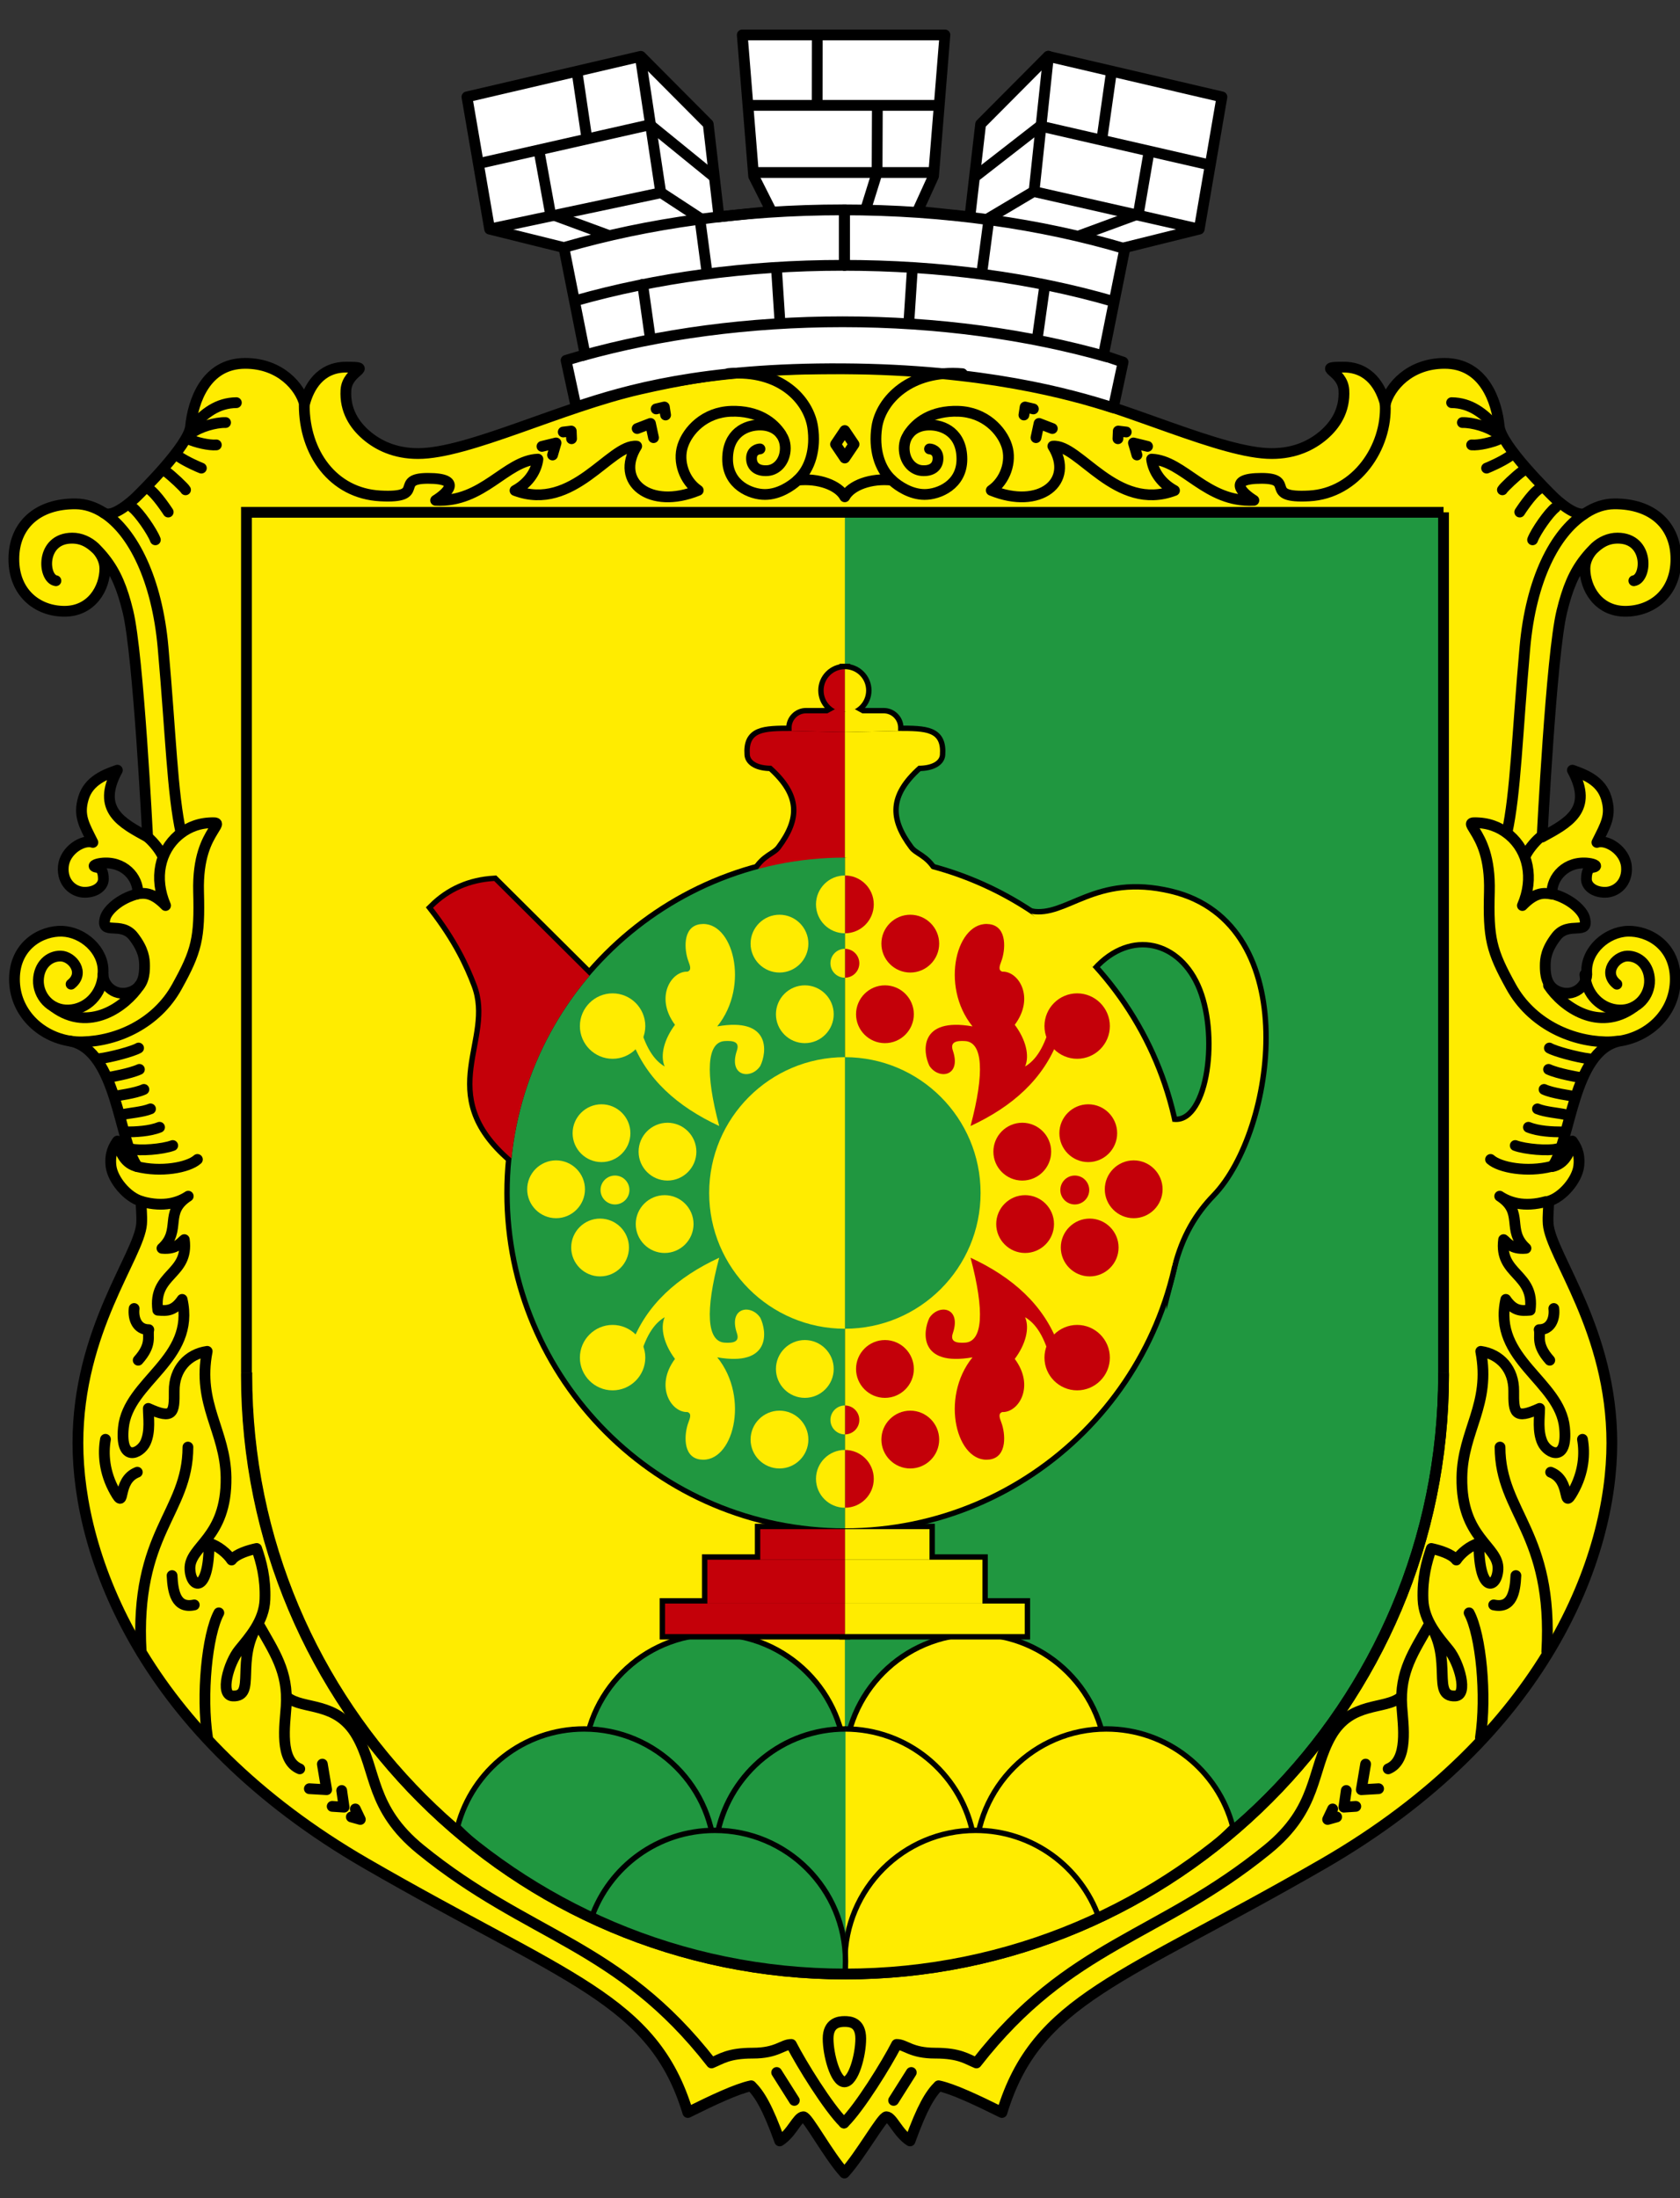 <?xml version="1.0" encoding="utf-8"?>
<!-- Generator: Adobe Illustrator 15.0.2, SVG Export Plug-In . SVG Version: 6.00 Build 0)  -->
<!DOCTYPE svg PUBLIC "-//W3C//DTD SVG 1.0//EN" "http://www.w3.org/TR/2001/REC-SVG-20010904/DTD/svg10.dtd">
<svg version="1.0" id="Слой_1" xmlns="http://www.w3.org/2000/svg" xmlns:xlink="http://www.w3.org/1999/xlink" x="0px" y="0px"
	 width="156px" height="204px" viewBox="0 0 156 204" enable-background="new 0 0 156 204" xml:space="preserve">
<rect x="0" y="0" width="156" height="204" fill="#333333" stroke="none"/>
<g>
	
		<path fill-rule="evenodd" clip-rule="evenodd" fill="#FFEC00" stroke="#000000" stroke-width="1" stroke-linecap="round" stroke-linejoin="round" stroke-miterlimit="22.926" d="
		M78.453,34.205c7.211,0,11.666,0.228,19.032,1.908c7.365,1.679,15.953,5.979,20.608,5.979c2.167,0,3.726-0.782,4.809-1.71
		c1.083-0.929,2-2.287,1.885-4.18c-0.115-1.894-2.737-2.13-0.021-2.13c2.43,0,3.482,1.902,3.869,3.427
		c0.387-1.547,2.224-3.777,5.504-3.777c3.69,0,4.852,3.58,5.075,5.849c0.174,1.771,4.594,6.104,4.98,6.491s2.242,2.07,3.075,1.532
		c0.834-0.538,1.716-0.824,2.609-0.833c3.548-0.033,5.744,1.994,5.744,5.126c0,3.131-2.193,4.844-4.706,4.844
		c-2.512,0-3.745-2.154-3.745-3.965c0-1.457,1.487-2.839,3.028-2.83c2.998,0.018,2.729,3.788,1.515,3.959
		c1.271-0.235,1.402-3.969-1.504-3.946c-1.02,0.008-1.882,0.426-3.039,1.896c-1.007,1.279-1.615,2.716-2.147,4.909
		c-0.984,4.055-1.828,20.929-1.828,20.929c2.344-1.289,4.825-2.503,2.811-6.208c1.06,0.379,2.646,0.93,3.147,2.585
		c0.5,1.65-0.073,2.504-0.871,4.12c0.889-0.312,2.609,0.717,2.744,2.237c0.134,1.52-0.948,2.394-1.989,2.394
		c-1.042,0-1.729-0.577-1.729-1.223c0-0.662,0.181-1.022,0.523-1.077c0.695-0.111,0.182-0.334-0.316-0.396
		c-2.066-0.259-3.464,1.278-3.411,2.834c1.78,0.453,2.86,1.589,3.034,2.237c0.463,1.723-1.473,0.218-2.632,1.73
		c-0.931,1.213-1.022,2.036-1.022,2.732c0,0.696,0.065,1.839,1.109,2.328c1.476,0.69,2.891-0.468,2.741-1.796
		c-0.055-2.008,1.866-3.682,3.785-3.756c1.921-0.075,4.435,1.298,4.442,4.44c0.008,3.058-2.373,5.336-5.212,5.759
		c-4.326,0.929-4.488,9.345-6.209,11.644c1.126-0.245,1.638-1.254,1.858-2.37c0.292,0.417,0.746,1.096,0.599,2.333
		c-0.148,1.236-1.486,2.867-2.792,3.246c0.018,0.435-0.104,1.355-0.046,2.113c0.225,2.941,5.912,9.873,5.912,20.329
		c0,10.457-6.006,27.039-26.774,39.03c-18.719,10.807-26.664,12.553-29.861,23.103c-2.321-1.152-4.554-2.205-5.881-2.479
		c-0.774,0.768-1.52,1.977-2.652,5.117c-1.139-0.723-1.638-2.216-2.191-2.243c-0.41-0.021-2.364,3.521-3.902,5.221
		c-1.538-1.7-3.407-5.241-3.817-5.221c-0.554,0.027-1.053,1.521-2.192,2.243c-1.133-3.141-1.877-4.35-2.652-5.117
		c-1.328,0.274-3.561,1.327-5.881,2.479c-3.198-10.55-11.143-12.296-29.861-23.103c-20.768-11.991-26.774-28.573-26.774-39.03
		c0-10.456,5.688-17.388,5.913-20.329c0.058-0.758-0.064-1.679-0.046-2.113c-1.305-0.379-2.644-2.01-2.792-3.246
		c-0.148-1.237,0.306-1.916,0.598-2.333c0.221,1.116,0.732,2.125,1.858,2.37c-1.721-2.299-1.882-10.714-6.209-11.644
		c-2.838-0.422-5.22-2.701-5.212-5.759c0.009-3.142,2.522-4.515,4.442-4.44c1.92,0.074,3.841,1.748,3.786,3.756
		c-0.149,1.328,1.265,2.486,2.741,1.796c1.044-0.489,1.11-1.632,1.11-2.328c0-0.696-0.091-1.519-1.022-2.732
		c-1.159-1.512-3.095-0.007-2.633-1.73c0.174-0.648,1.254-1.785,3.035-2.237c0.053-1.556-1.345-3.093-3.412-2.834
		c-0.498,0.062-1.012,0.286-0.316,0.396c0.343,0.055,0.524,0.415,0.524,1.077c0,0.646-0.688,1.223-1.73,1.223
		c-1.041,0-2.123-0.875-1.989-2.394c0.134-1.52,1.854-2.549,2.744-2.237c-0.799-1.616-1.371-2.469-0.872-4.12
		c0.501-1.655,2.088-2.206,3.147-2.585c-2.015,3.706,0.468,4.92,2.81,6.208c0,0-0.843-16.874-1.827-20.929
		c-0.532-2.193-1.141-3.63-2.147-4.909c-1.157-1.471-2.021-1.888-3.039-1.896c-2.906-0.023-2.775,3.71-1.504,3.946
		c-1.215-0.171-1.483-3.941,1.516-3.959c1.54-0.009,3.028,1.373,3.028,2.83c0,1.811-1.233,3.965-3.745,3.965
		c-2.513,0-4.706-1.713-4.706-4.844c0-3.132,2.196-5.159,5.744-5.126c0.894,0.008,1.774,0.294,2.609,0.833
		c0.834,0.538,2.688-1.146,3.076-1.532c0.387-0.387,4.806-4.72,4.981-6.491c0.223-2.269,1.384-5.849,5.075-5.849
		c3.28,0,5.117,2.23,5.504,3.777c0.387-1.525,1.439-3.427,3.869-3.427c2.717,0,0.095,0.237-0.021,2.13
		c-0.115,1.893,0.802,3.251,1.885,4.18c1.083,0.928,2.641,1.71,4.809,1.71c4.655,0,13.243-4.3,20.608-5.979
		C66.787,34.433,71.242,34.205,78.453,34.205z"/>
	<path fill-rule="evenodd" clip-rule="evenodd" fill="#209740" d="M78.453,47.544l0,135.656c0.003,0,0.006,0,0.009,0
		c30.693,0,55.583-24.89,55.583-55.583c0-0.081-0.003-0.163-0.003-0.248V47.544H78.453z"/>
	<g>
		
			<path fill-rule="evenodd" clip-rule="evenodd" fill="none" stroke="#000000" stroke-width="1" stroke-linecap="round" stroke-linejoin="round" stroke-miterlimit="22.926" d="
			M15.023,79.295c-0.202-0.402-0.718-1.093-1.27-1.569"/>
		
			<path fill-rule="evenodd" clip-rule="evenodd" fill="none" stroke="#000000" stroke-width="1" stroke-linecap="round" stroke-linejoin="round" stroke-miterlimit="22.926" d="
			M6.6,91.338c1.331-1.054,0.119-2.589-0.959-2.611c-1.079-0.022-2.036,0.842-2.075,2.248c-0.039,1.407,1.092,2.816,2.795,2.761
			c1.702-0.056,3.097-1.447,3.209-3.297"/>
		
			<path fill-rule="evenodd" clip-rule="evenodd" fill="none" stroke="#000000" stroke-width="1" stroke-linecap="round" stroke-linejoin="round" stroke-miterlimit="22.926" d="
			M5.01,93.455c3.247,2.392,6.639-0.022,7.937-1.989"/>
		
			<path fill-rule="evenodd" clip-rule="evenodd" fill="none" stroke="#000000" stroke-width="1" stroke-linecap="round" stroke-linejoin="round" stroke-miterlimit="22.926" d="
			M6.555,96.623c0.362,0.054,0.732,0.077,1.105,0.068c3.297-0.077,6.891-1.746,8.752-5.096c1.861-3.35,2.144-4.51,2.028-8.822
			c-0.086-3.233,0.788-4.756,1.342-5.662c0.445-0.725,0.559-0.799-0.355-0.746c-1.294,0.077-2.227,0.609-2.863,1.151
			c-1.701,1.449-2.301,3.963-1.19,6.521c-1.183-1.226-1.975-1.199-2.693-1.062"/>
		
			<path fill-rule="evenodd" clip-rule="evenodd" fill="none" stroke="#000000" stroke-width="1" stroke-linecap="round" stroke-linejoin="round" stroke-miterlimit="22.926" d="
			M9.636,47.593c2.724,1.759,4.949,6.212,5.505,12.486c0.726,8.194,0.857,13.512,1.668,17.218"/>
		
			<path fill-rule="evenodd" clip-rule="evenodd" fill="none" stroke="#000000" stroke-width="1" stroke-linecap="round" stroke-linejoin="round" stroke-miterlimit="22.926" d="
			M20.321,149.681c-1.104,2.061-1.641,7.673-1.051,11.573"/>
		
			<path fill-rule="evenodd" clip-rule="evenodd" fill="none" stroke="#000000" stroke-width="1" stroke-linecap="round" stroke-linejoin="round" stroke-miterlimit="22.926" d="
			M17.45,134.297c-0.009,6.159-4.97,7.89-4.342,18.993"/>
		
			<path fill-rule="evenodd" clip-rule="evenodd" fill="none" stroke="#000000" stroke-width="1" stroke-linecap="round" stroke-linejoin="round" stroke-miterlimit="22.926" d="
			M15.978,146.222c0.074,1.545,0.369,3.091,2.061,2.723"/>
		
			<path fill-rule="evenodd" clip-rule="evenodd" fill="none" stroke="#000000" stroke-width="1" stroke-linecap="round" stroke-linejoin="round" stroke-miterlimit="22.926" d="
			M9.793,133.575c-0.227,1.297-0.146,3.058,0.894,4.886c1.041,1.827,0.063-1.049,2.063-1.832"/>
		
			<path fill-rule="evenodd" clip-rule="evenodd" fill="none" stroke="#000000" stroke-width="1" stroke-linecap="round" stroke-linejoin="round" stroke-miterlimit="22.926" d="
			M12.455,121.435c-0.113,0.982,0.302,1.965,1.361,1.965c-0.151,0.605,0.34,1.361-0.983,2.836"/>
		
			<path fill-rule="evenodd" clip-rule="evenodd" fill="none" stroke="#000000" stroke-width="1" stroke-linecap="round" stroke-linejoin="round" stroke-miterlimit="22.926" d="
			M13.17,111.507c2.07,0.572,3.446,0.076,4.31-0.494c-2.316,1.495-0.576,3.144-2.44,4.834c1.393,0.143,1.794-0.619,2.075-0.804
			c0.444,3.317-2.931,3.109-2.462,6.549c0.846,0.075,1.52,0.09,2.26-1.001c1.262,5.599-5.024,7.564-5.455,11.906
			c-0.326,3.29,1.574,2.421,2.049,1.383c0.476-1.038,0.266-2.336,0.265-3.172c2.33,1.066,2.425,0.412,2.404-1.612
			c-0.021-2.024,1.272-3.433,3.063-3.684c-0.956,4.946,1.686,7.343,1.75,11.688c0.085,5.713-3.457,6.36-3.35,8.54
			c0.09,1.828,1.772,2.297,1.772-2.424c0.837,0.227,1.716,0.975,2.095,1.562c0.421-0.567,1.565-0.909,2.325-1.072
			c0.431,1.248,0.844,2.747,0.771,4.738c-0.073,1.993-1.433,3.488-2.398,4.675c-0.965,1.187-1.844,4.231-0.585,4.276
			c2.231,0.082,0.176-3.353,2.371-6.7c1.455,2.587,2.801,4.432,2.58,7.67c-0.121,1.763-0.645,5.01,1.265,5.794"/>
		
			<path fill-rule="evenodd" clip-rule="evenodd" fill="none" stroke="#000000" stroke-width="1" stroke-linecap="round" stroke-linejoin="round" stroke-miterlimit="22.926" d="
			M12.868,97.264c-0.486,0.292-2.553,0.86-3.689,0.994"/>
		
			<path fill-rule="evenodd" clip-rule="evenodd" fill="none" stroke="#000000" stroke-width="1" stroke-linecap="round" stroke-linejoin="round" stroke-miterlimit="22.926" d="
			M12.944,99.244c-0.883,0.407-2.754,0.719-2.754,0.719"/>
		
			<path fill-rule="evenodd" clip-rule="evenodd" fill="none" stroke="#000000" stroke-width="1" stroke-linecap="round" stroke-linejoin="round" stroke-miterlimit="22.926" d="
			M13.361,101.104c-0.803,0.375-2.485,0.563-2.667,0.636"/>
		
			<path fill-rule="evenodd" clip-rule="evenodd" fill="none" stroke="#000000" stroke-width="1" stroke-linecap="round" stroke-linejoin="round" stroke-miterlimit="22.926" d="
			M13.976,102.909c-0.749,0.306-1.897,0.367-2.652,0.542"/>
		
			<path fill-rule="evenodd" clip-rule="evenodd" fill="none" stroke="#000000" stroke-width="1" stroke-linecap="round" stroke-linejoin="round" stroke-miterlimit="22.926" d="
			M14.815,104.616c-0.945,0.383-2.249,0.43-3.096,0.433"/>
		
			<path fill-rule="evenodd" clip-rule="evenodd" fill="none" stroke="#000000" stroke-width="1" stroke-linecap="round" stroke-linejoin="round" stroke-miterlimit="22.926" d="
			M16.037,106.311c-0.945,0.354-3.064,0.518-3.871,0.311"/>
		
			<path fill-rule="evenodd" clip-rule="evenodd" fill="none" stroke="#000000" stroke-width="1" stroke-linecap="round" stroke-linejoin="round" stroke-miterlimit="22.926" d="
			M18.33,107.603c-0.847,0.767-3.419,1.221-5.629,0.655"/>
	</g>
	<g>
		
			<path fill-rule="evenodd" clip-rule="evenodd" fill="#FFFFFF" stroke="#000000" stroke-width="1" stroke-linejoin="round" stroke-miterlimit="22.926" d="
			M78.289,34.224c-13.049-0.081-20.146,1.991-24.792,3.545l-0.933-4.328l1.771-0.524l-1.976-9.943l-6.893-1.709L43.358,8.993
			L59.5,5.227l6.264,6.294l0.997,8.599l4.868-0.505l-1.648-3.27L68.925,3.24h9.408h9.408l-1.056,13.104l-1.49,3.27l4.867,0.505
			l0.996-8.599l6.265-6.294l16.142,3.767l-2.108,12.271l-6.892,1.709l-2.011,10.012l1.833,0.621l-0.909,4.243
			C99.448,36.591,91.337,34.304,78.289,34.224z"/>
		
			<path fill-rule="evenodd" clip-rule="evenodd" fill="none" stroke="#000000" stroke-width="1" stroke-linecap="round" stroke-linejoin="round" stroke-miterlimit="22.926" d="
			M52.496,22.935c7.609-2.202,16.389-3.458,25.737-3.458c9.533,0,18.474,1.306,26.186,3.589"/>
		
			<path fill-rule="evenodd" clip-rule="evenodd" fill="none" stroke="#000000" stroke-width="1" stroke-linecap="round" stroke-linejoin="round" stroke-miterlimit="22.926" d="
			M53.506,27.889c7.372-2.083,15.79-3.265,24.728-3.265c9.158,0,17.655,1.171,25.155,3.351"/>
		
			<path fill-rule="evenodd" clip-rule="evenodd" fill="none" stroke="#000000" stroke-width="1" stroke-linecap="round" stroke-linejoin="round" stroke-miterlimit="22.926" d="
			M54.049,33.013c7.241-2.013,15.466-3.15,24.184-3.15c8.852,0,17.193,1.172,24.514,3.243"/>
		
			<polyline fill-rule="evenodd" clip-rule="evenodd" fill="none" stroke="#000000" stroke-width="1" stroke-linecap="round" stroke-linejoin="round" stroke-miterlimit="22.926" points="
			44.721,15.116 60.351,11.577 66.25,16.374 		"/>
		
			<polyline fill-rule="evenodd" clip-rule="evenodd" fill="none" stroke="#000000" stroke-width="1" stroke-linecap="round" stroke-linejoin="round" stroke-miterlimit="22.926" points="
			45.655,21.217 61.39,17.884 65.012,20.254 		"/>
		
			<polyline fill-rule="evenodd" clip-rule="evenodd" fill="none" stroke="#000000" stroke-width="1" stroke-linecap="round" stroke-linejoin="round" stroke-miterlimit="22.926" points="
			56.482,21.832 51.12,19.858 50.096,14.241 		"/>
		
			<line fill-rule="evenodd" clip-rule="evenodd" fill="none" stroke="#000000" stroke-width="1" stroke-linecap="round" stroke-linejoin="round" stroke-miterlimit="22.926" x1="54.475" y1="12.708" x2="53.608" y2="6.854"/>
		
			<line fill-rule="evenodd" clip-rule="evenodd" fill="none" stroke="#000000" stroke-width="1" stroke-linecap="round" stroke-linejoin="round" stroke-miterlimit="22.926" x1="61.358" y1="17.891" x2="59.466" y2="5.331"/>
		
			<line fill-rule="evenodd" clip-rule="evenodd" fill="none" stroke="#000000" stroke-width="1" stroke-linecap="round" stroke-linejoin="round" stroke-miterlimit="22.926" x1="65.655" y1="25.325" x2="64.999" y2="20.389"/>
		
			<line fill-rule="evenodd" clip-rule="evenodd" fill="none" stroke="#000000" stroke-width="1" stroke-linecap="round" stroke-linejoin="round" stroke-miterlimit="22.926" x1="72.419" y1="29.804" x2="72.1" y2="24.886"/>
		
			<line fill-rule="evenodd" clip-rule="evenodd" fill="none" stroke="#000000" stroke-width="1" stroke-linecap="round" stroke-linejoin="round" stroke-miterlimit="22.926" x1="60.362" y1="31.249" x2="59.675" y2="26.385"/>
		
			<line fill-rule="evenodd" clip-rule="evenodd" fill="none" stroke="#000000" stroke-width="1" stroke-linecap="round" stroke-linejoin="round" stroke-miterlimit="22.926" x1="78.411" y1="24.625" x2="78.411" y2="19.476"/>
		
			<polyline fill-rule="evenodd" clip-rule="evenodd" fill="none" stroke="#000000" stroke-width="1" stroke-linecap="round" stroke-linejoin="round" stroke-miterlimit="22.926" points="
			111.987,15.229 96.586,11.697 90.572,16.374 		"/>
		
			<polyline fill-rule="evenodd" clip-rule="evenodd" fill="none" stroke="#000000" stroke-width="1" stroke-linecap="round" stroke-linejoin="round" stroke-miterlimit="22.926" points="
			111.167,21.217 95.984,17.773 91.81,20.254 		"/>
		
			<polyline fill-rule="evenodd" clip-rule="evenodd" fill="none" stroke="#000000" stroke-width="1" stroke-linecap="round" stroke-linejoin="round" stroke-miterlimit="22.926" points="
			100.341,21.832 105.702,19.858 106.669,14.241 		"/>
		
			<line fill-rule="evenodd" clip-rule="evenodd" fill="none" stroke="#000000" stroke-width="1" stroke-linecap="round" stroke-linejoin="round" stroke-miterlimit="22.926" x1="102.347" y1="12.708" x2="103.202" y2="6.685"/>
		
			<line fill-rule="evenodd" clip-rule="evenodd" fill="none" stroke="#000000" stroke-width="1" stroke-linecap="round" stroke-linejoin="round" stroke-miterlimit="22.926" x1="96.017" y1="17.781" x2="97.357" y2="5.217"/>
		
			<line fill-rule="evenodd" clip-rule="evenodd" fill="none" stroke="#000000" stroke-width="1" stroke-linecap="round" stroke-linejoin="round" stroke-miterlimit="22.926" x1="91.168" y1="25.325" x2="91.823" y2="20.389"/>
		
			<line fill-rule="evenodd" clip-rule="evenodd" fill="none" stroke="#000000" stroke-width="1" stroke-linecap="round" stroke-linejoin="round" stroke-miterlimit="22.926" x1="84.402" y1="29.804" x2="84.723" y2="24.886"/>
		
			<line fill-rule="evenodd" clip-rule="evenodd" fill="none" stroke="#000000" stroke-width="1" stroke-linecap="round" stroke-linejoin="round" stroke-miterlimit="22.926" x1="96.317" y1="31.437" x2="97.004" y2="26.574"/>
		
			<line fill-rule="evenodd" clip-rule="evenodd" fill="none" stroke="#000000" stroke-width="1" stroke-linecap="round" stroke-linejoin="round" stroke-miterlimit="22.926" x1="78.412" y1="24.625" x2="78.412" y2="19.476"/>
		
			<polyline fill-rule="evenodd" clip-rule="evenodd" fill="none" stroke="#000000" stroke-width="1" stroke-linecap="round" stroke-linejoin="round" stroke-miterlimit="22.926" points="
			80.433,19.279 81.443,16.041 81.468,9.873 		"/>
		
			<line fill-rule="evenodd" clip-rule="evenodd" fill="none" stroke="#000000" stroke-width="1" stroke-linecap="round" stroke-linejoin="round" stroke-miterlimit="22.926" x1="75.883" y1="9.621" x2="75.892" y2="3.597"/>
		
			<line fill-rule="evenodd" clip-rule="evenodd" fill="none" stroke="#000000" stroke-width="1" stroke-linecap="round" stroke-linejoin="round" stroke-miterlimit="22.926" x1="69.66" y1="9.778" x2="87.037" y2="9.778"/>
		
			<line fill-rule="evenodd" clip-rule="evenodd" fill="none" stroke="#000000" stroke-width="1" stroke-linecap="round" stroke-linejoin="round" stroke-miterlimit="22.926" x1="70.219" y1="16.01" x2="86.626" y2="16.01"/>
		
			<path fill-rule="evenodd" clip-rule="evenodd" fill="none" stroke="#000000" stroke-width="1" stroke-linecap="round" stroke-linejoin="round" stroke-miterlimit="22.926" d="
			M67.646,34.667c4.836-0.402,7.447,2.467,7.82,4.977c0.293,1.975-0.204,3.841-1.412,4.921c1.944-0.219,3.823,0.474,4.387,1.54
			c0.564-1.066,2.442-1.759,4.388-1.54c-1.208-1.081-1.704-2.947-1.412-4.921c0.373-2.51,3.107-5.368,7.943-4.965"/>
		
			<polyline fill-rule="evenodd" clip-rule="evenodd" fill="none" stroke="#000000" stroke-width="1" stroke-linecap="round" stroke-linejoin="round" stroke-miterlimit="22.926" points="
			59.167,39.771 60.399,39.297 60.684,40.617 		"/>
		
			<polyline fill-rule="evenodd" clip-rule="evenodd" fill="none" stroke="#000000" stroke-width="1" stroke-linecap="round" stroke-linejoin="round" stroke-miterlimit="22.926" points="
			50.325,41.426 51.633,41.108 51.309,42.227 		"/>
		
			<polyline fill-rule="evenodd" clip-rule="evenodd" fill="none" stroke="#000000" stroke-width="1" stroke-linecap="round" stroke-linejoin="round" stroke-miterlimit="22.926" points="
			60.926,37.951 61.69,37.771 61.804,38.514 		"/>
		
			<polyline fill-rule="evenodd" clip-rule="evenodd" fill="none" stroke="#000000" stroke-width="1" stroke-linecap="round" stroke-linejoin="round" stroke-miterlimit="22.926" points="
			52.302,40.092 53.044,40.003 53.073,40.717 		"/>
		
			<polyline fill-rule="evenodd" clip-rule="evenodd" fill="none" stroke="#000000" stroke-width="1" stroke-linecap="round" stroke-linejoin="round" stroke-miterlimit="22.926" points="
			97.715,39.771 96.482,39.297 96.199,40.617 		"/>
		
			<polyline fill-rule="evenodd" clip-rule="evenodd" fill="none" stroke="#000000" stroke-width="1" stroke-linecap="round" stroke-linejoin="round" stroke-miterlimit="22.926" points="
			106.557,41.426 105.248,41.108 105.573,42.227 		"/>
		
			<polyline fill-rule="evenodd" clip-rule="evenodd" fill="none" stroke="#000000" stroke-width="1" stroke-linecap="round" stroke-linejoin="round" stroke-miterlimit="22.926" points="
			95.956,37.951 95.191,37.771 95.077,38.514 		"/>
		
			<polyline fill-rule="evenodd" clip-rule="evenodd" fill="none" stroke="#000000" stroke-width="1" stroke-linecap="round" stroke-linejoin="round" stroke-miterlimit="22.926" points="
			104.58,40.092 103.838,40.003 103.808,40.717 		"/>
		
			<path fill-rule="evenodd" clip-rule="evenodd" fill="none" stroke="#000000" stroke-width="1" stroke-linecap="round" stroke-linejoin="round" stroke-miterlimit="22.926" d="
			M73.956,44.661c-0.475,0.417-1.606,1.226-2.927,1.228c-1.321,0.002-3.467-0.886-3.467-3.275c0-2.389,1.662-3.201,3.087-3.171
			c1.425,0.031,2.271,0.972,2.271,2.149c0,1.177-0.743,2.011-1.635,2.083c-0.892,0.072-1.483-0.329-1.504-1.099
			c-0.02-0.77,0.609-0.913,0.788-0.913"/>
		
			<path fill-rule="evenodd" clip-rule="evenodd" fill="none" stroke="#000000" stroke-width="1" stroke-linecap="round" stroke-linejoin="round" stroke-miterlimit="22.926" d="
			M28.251,37.597c0,4.419,2.659,8.188,7.056,8.426c4.397,0.237,1.178-1.629,4.433-1.629c3.255,0,1.784,1.372,0.711,2.039
			c4.427,0.233,6.501-3.699,9.499-3.823c-0.116,0.957-0.736,2.15-2.128,2.911c5.413,2.042,8.859-4.346,11.297-4.114
			c-2.061,3.308,1.221,5.937,5.717,4.1c-1.292-0.885-1.909-2.658-1.448-4.106c0.462-1.448,2.033-3.154,4.507-3.231
			c2.473-0.078,3.91,1.034,4.62,2.12"/>
		
			<path fill-rule="evenodd" clip-rule="evenodd" fill="none" stroke="#000000" stroke-width="1" stroke-linecap="round" stroke-linejoin="round" stroke-miterlimit="22.926" d="
			M14.426,50.099c-0.289-0.769-1.497-2.517-2.117-2.991"/>
		
			<path fill-rule="evenodd" clip-rule="evenodd" fill="none" stroke="#000000" stroke-width="1" stroke-linecap="round" stroke-linejoin="round" stroke-miterlimit="22.926" d="
			M17.229,45.458c-0.096-0.192-1.287-1.323-1.849-1.72"/>
		
			<path fill-rule="evenodd" clip-rule="evenodd" fill="none" stroke="#000000" stroke-width="1" stroke-linecap="round" stroke-linejoin="round" stroke-miterlimit="22.926" d="
			M15.619,47.521c0,0-1.075-1.669-1.771-2.125"/>
		
			<path fill-rule="evenodd" clip-rule="evenodd" fill="none" stroke="#000000" stroke-width="1" stroke-linecap="round" stroke-linejoin="round" stroke-miterlimit="22.926" d="
			M18.698,43.445c-0.25-0.096-1.401-0.593-2.117-1.086"/>
		
			<path fill-rule="evenodd" clip-rule="evenodd" fill="none" stroke="#000000" stroke-width="1" stroke-linecap="round" stroke-linejoin="round" stroke-miterlimit="22.926" d="
			M20.088,41.29c-0.673,0.057-1.919-0.228-2.635-0.565"/>
		
			<path fill-rule="evenodd" clip-rule="evenodd" fill="none" stroke="#000000" stroke-width="1" stroke-linecap="round" stroke-linejoin="round" stroke-miterlimit="22.926" d="
			M21.947,37.37c-1.738,0.017-2.984,0.983-4.085,2.236"/>
		
			<path fill-rule="evenodd" clip-rule="evenodd" fill="none" stroke="#000000" stroke-width="1" stroke-linecap="round" stroke-linejoin="round" stroke-miterlimit="22.926" d="
			M20.946,39.215c-0.942-0.02-2.422,0.403-3.171,0.987"/>
		
			<polygon fill-rule="evenodd" clip-rule="evenodd" fill="#FFEC00" stroke="#000000" stroke-width="1" stroke-linecap="round" stroke-linejoin="round" stroke-miterlimit="22.926" points="
			78.443,39.958 77.585,41.232 78.443,42.505 79.302,41.232 		"/>
		
			<path fill-rule="evenodd" clip-rule="evenodd" fill="none" stroke="#000000" stroke-width="1" stroke-linecap="round" stroke-linejoin="round" stroke-miterlimit="22.926" d="
			M82.927,44.661c0.474,0.417,1.605,1.226,2.927,1.228c1.32,0.002,3.466-0.886,3.466-3.275c0-2.389-1.661-3.201-3.087-3.171
			c-1.425,0.031-2.271,0.972-2.271,2.149c0,1.177,0.743,2.011,1.634,2.083c0.892,0.072,1.483-0.329,1.505-1.099
			c0.021-0.77-0.609-0.913-0.788-0.913"/>
		
			<path fill-rule="evenodd" clip-rule="evenodd" fill="none" stroke="#000000" stroke-width="1" stroke-linecap="round" stroke-linejoin="round" stroke-miterlimit="22.926" d="
			M128.628,37.556c0.19,3.914-2.655,8.229-7.053,8.467c-4.397,0.237-1.178-1.629-4.433-1.629c-3.256,0-1.783,1.372-0.711,2.039
			c-4.428,0.233-6.502-3.699-9.498-3.823c0.115,0.957,0.735,2.15,2.128,2.911c-5.412,2.042-8.858-4.346-11.297-4.114
			c2.062,3.308-1.221,5.937-5.717,4.1c1.292-0.885,1.909-2.658,1.447-4.106s-2.033-3.154-4.507-3.231
			c-2.474-0.078-3.91,1.034-4.62,2.12"/>
		
			<path fill-rule="evenodd" clip-rule="evenodd" fill="none" stroke="#000000" stroke-width="1" stroke-linecap="round" stroke-linejoin="round" stroke-miterlimit="22.926" d="
			M142.312,50.099c0.289-0.769,1.498-2.517,2.118-2.991"/>
		
			<path fill-rule="evenodd" clip-rule="evenodd" fill="none" stroke="#000000" stroke-width="1" stroke-linecap="round" stroke-linejoin="round" stroke-miterlimit="22.926" d="
			M139.51,45.458c0.097-0.192,1.287-1.323,1.85-1.72"/>
		
			<path fill-rule="evenodd" clip-rule="evenodd" fill="none" stroke="#000000" stroke-width="1" stroke-linecap="round" stroke-linejoin="round" stroke-miterlimit="22.926" d="
			M141.119,47.521c0,0,1.074-1.669,1.772-2.125"/>
		
			<path fill-rule="evenodd" clip-rule="evenodd" fill="none" stroke="#000000" stroke-width="1" stroke-linecap="round" stroke-linejoin="round" stroke-miterlimit="22.926" d="
			M138.041,43.445c0.25-0.096,1.401-0.593,2.117-1.086"/>
		
			<path fill-rule="evenodd" clip-rule="evenodd" fill="none" stroke="#000000" stroke-width="1" stroke-linecap="round" stroke-linejoin="round" stroke-miterlimit="22.926" d="
			M136.651,41.29c0.672,0.057,1.919-0.228,2.635-0.565"/>
		
			<path fill-rule="evenodd" clip-rule="evenodd" fill="none" stroke="#000000" stroke-width="1" stroke-linecap="round" stroke-linejoin="round" stroke-miterlimit="22.926" d="
			M134.791,37.37c1.738,0.017,2.985,0.983,4.085,2.236"/>
		
			<path fill-rule="evenodd" clip-rule="evenodd" fill="none" stroke="#000000" stroke-width="1" stroke-linecap="round" stroke-linejoin="round" stroke-miterlimit="22.926" d="
			M135.793,39.215c0.941-0.02,2.422,0.403,3.171,0.987"/>
	</g>
	
		<path fill-rule="evenodd" clip-rule="evenodd" fill="none" stroke="#000000" stroke-width="1" stroke-linecap="round" stroke-linejoin="round" stroke-miterlimit="22.926" d="
		M143.568,111.507c-2.069,0.572-3.447,0.076-4.31-0.494c2.315,1.495,0.575,3.144,2.439,4.834c-1.393,0.143-1.795-0.619-2.076-0.804
		c-0.443,3.317,2.931,3.109,2.464,6.549c-0.846,0.075-1.52,0.09-2.26-1.001c-1.262,5.599,5.023,7.564,5.454,11.906
		c0.326,3.29-1.573,2.421-2.049,1.383c-0.477-1.038-0.267-2.336-0.265-3.172c-2.33,1.066-2.426,0.412-2.404-1.612
		c0.021-2.024-1.272-3.433-3.063-3.684c0.956,4.946-1.687,7.343-1.751,11.688c-0.085,5.713,3.458,6.36,3.351,8.54
		c-0.09,1.828-1.772,2.297-1.772-2.424c-0.837,0.227-1.715,0.975-2.095,1.562c-0.421-0.567-1.564-0.909-2.325-1.072
		c-0.431,1.248-0.843,2.747-0.77,4.738c0.073,1.993,1.434,3.488,2.398,4.675s1.844,4.231,0.585,4.276
		c-2.231,0.082-0.178-3.353-2.372-6.7c-1.455,2.587-2.801,4.432-2.579,7.67c0.121,1.763,0.645,5.01-1.266,5.794"/>
	<g>
		
			<polyline fill-rule="evenodd" clip-rule="evenodd" fill="none" stroke="#000000" stroke-width="1" stroke-linecap="round" stroke-linejoin="round" stroke-miterlimit="22.926" points="
			31.729,166.167 31.95,167.713 30.846,167.64 		"/>
		
			<polyline fill-rule="evenodd" clip-rule="evenodd" fill="none" stroke="#000000" stroke-width="1" stroke-linecap="round" stroke-linejoin="round" stroke-miterlimit="22.926" points="
			29.932,163.719 30.331,166.094 28.727,166.001 		"/>
		
			<polyline fill-rule="evenodd" clip-rule="evenodd" fill="none" stroke="#000000" stroke-width="1" stroke-linecap="round" stroke-linejoin="round" stroke-miterlimit="22.926" points="
			32.994,167.88 33.458,168.854 32.623,168.622 		"/>
		
			<path fill-rule="evenodd" clip-rule="evenodd" fill="none" stroke="#000000" stroke-width="1" stroke-linecap="round" stroke-linejoin="round" stroke-miterlimit="22.926" d="
			M78.369,197.026c-1.451-1.419-3.98-5.513-4.885-7.292c-0.826-0.01-1.309,0.809-3.586,0.809c-2.277,0-2.931,0.545-3.828,0.91
			c-8.654-11.111-16.927-11.61-27.01-19.807c-4.742-3.854-4.059-7.325-5.927-10.561c-1.868-3.236-4.979-2.377-6.464-3.577
			c1.484,1.2,4.596,0.341,6.464,3.577"/>
		
			<path fill-rule="evenodd" clip-rule="evenodd" fill="none" stroke="#000000" stroke-width="1" stroke-linecap="round" stroke-linejoin="round" stroke-miterlimit="22.926" d="
			M78.411,187.605c0.495,0,1.515,0.043,1.515,1.59c0,1.545-0.678,4.012-1.515,4.012c-0.836,0-1.516-2.532-1.516-4.012
			C76.895,187.715,77.916,187.605,78.411,187.605"/>
		
			<line fill-rule="evenodd" clip-rule="evenodd" fill="none" stroke="#000000" stroke-width="1" stroke-linecap="round" stroke-linejoin="round" stroke-miterlimit="22.926" x1="72.12" y1="192.338" x2="73.759" y2="194.928"/>
		
			<line fill-rule="evenodd" clip-rule="evenodd" fill="none" stroke="#000000" stroke-width="1" stroke-linecap="round" stroke-linejoin="round" stroke-miterlimit="22.926" x1="84.618" y1="192.338" x2="82.979" y2="194.928"/>
		
			<polyline fill-rule="evenodd" clip-rule="evenodd" fill="none" stroke="#000000" stroke-width="1" stroke-linecap="round" stroke-linejoin="round" stroke-miterlimit="22.926" points="
			125.01,166.167 124.789,167.713 125.894,167.64 		"/>
		
			<polyline fill-rule="evenodd" clip-rule="evenodd" fill="none" stroke="#000000" stroke-width="1" stroke-linecap="round" stroke-linejoin="round" stroke-miterlimit="22.926" points="
			126.807,163.719 126.408,166.094 128.012,166.001 		"/>
		
			<polyline fill-rule="evenodd" clip-rule="evenodd" fill="none" stroke="#000000" stroke-width="1" stroke-linecap="round" stroke-linejoin="round" stroke-miterlimit="22.926" points="
			123.744,167.88 123.28,168.854 124.116,168.622 		"/>
		
			<path fill-rule="evenodd" clip-rule="evenodd" fill="none" stroke="#000000" stroke-width="1" stroke-linecap="round" stroke-linejoin="round" stroke-miterlimit="22.926" d="
			M78.369,197.026c1.451-1.419,3.98-5.513,4.886-7.292c0.825-0.01,1.309,0.809,3.585,0.809c2.278,0,2.932,0.545,3.828,0.91
			c8.654-11.111,16.927-11.61,27.01-19.807c4.742-3.854,4.06-7.325,5.927-10.561c1.868-3.236,4.979-2.377,6.465-3.577
			c-1.485,1.2-4.597,0.341-6.465,3.577"/>
	</g>
	
		<polyline fill-rule="evenodd" clip-rule="evenodd" fill="none" stroke="#000000" stroke-width="1" stroke-miterlimit="22.926" points="
		134.042,47.544 22.884,47.544 22.884,127.37 	"/>
	
		<path fill-rule="evenodd" clip-rule="evenodd" fill="none" stroke="#000000" stroke-width="1" stroke-miterlimit="22.926" d="
		M22.884,127.37c0,0.082-0.003,0.166-0.003,0.247c0,30.693,24.889,55.583,55.581,55.583c30.693,0,55.583-24.89,55.583-55.583
		c0-0.081-0.003-0.163-0.003-0.248"/>
	<g>
		
			<path fill-rule="evenodd" clip-rule="evenodd" fill="none" stroke="#000000" stroke-width="1" stroke-linecap="round" stroke-linejoin="round" stroke-miterlimit="22.926" d="
			M141.715,79.295c0.202-0.402,0.718-1.093,1.271-1.569"/>
		
			<path fill-rule="evenodd" clip-rule="evenodd" fill="none" stroke="#000000" stroke-width="1" stroke-linecap="round" stroke-linejoin="round" stroke-miterlimit="22.926" d="
			M150.139,91.338c-1.331-1.054-0.119-2.589,0.959-2.611s2.036,0.842,2.075,2.248c0.039,1.407-1.093,2.816-2.795,2.761
			c-1.703-0.056-3.098-1.447-3.21-3.297"/>
		
			<path fill-rule="evenodd" clip-rule="evenodd" fill="none" stroke="#000000" stroke-width="1" stroke-linecap="round" stroke-linejoin="round" stroke-miterlimit="22.926" d="
			M151.729,93.455c-3.247,2.392-6.638-0.022-7.936-1.989"/>
		
			<path fill-rule="evenodd" clip-rule="evenodd" fill="none" stroke="#000000" stroke-width="1" stroke-linecap="round" stroke-linejoin="round" stroke-miterlimit="22.926" d="
			M150.185,96.623c-0.363,0.054-0.732,0.077-1.105,0.068c-3.297-0.077-6.891-1.746-8.752-5.096s-2.144-4.51-2.029-8.822
			c0.087-3.233-0.787-4.756-1.342-5.662c-0.444-0.725-0.559-0.799,0.355-0.746c1.294,0.077,2.227,0.609,2.863,1.151
			c1.7,1.449,2.301,3.963,1.19,6.521c1.183-1.226,1.974-1.199,2.692-1.062"/>
		
			<path fill-rule="evenodd" clip-rule="evenodd" fill="none" stroke="#000000" stroke-width="1" stroke-linecap="round" stroke-linejoin="round" stroke-miterlimit="22.926" d="
			M147.104,47.711c-2.724,1.759-4.949,6.093-5.505,12.367c-0.727,8.194-0.857,13.512-1.669,17.218"/>
		
			<path fill-rule="evenodd" clip-rule="evenodd" fill="none" stroke="#000000" stroke-width="1" stroke-linecap="round" stroke-linejoin="round" stroke-miterlimit="22.926" d="
			M140.761,146.222c-0.073,1.545-0.368,3.091-2.062,2.723"/>
		
			<path fill-rule="evenodd" clip-rule="evenodd" fill="none" stroke="#000000" stroke-width="1" stroke-linecap="round" stroke-linejoin="round" stroke-miterlimit="22.926" d="
			M146.945,133.575c0.228,1.297,0.147,3.058-0.893,4.886c-1.041,1.827-0.064-1.049-2.063-1.832"/>
		
			<path fill-rule="evenodd" clip-rule="evenodd" fill="none" stroke="#000000" stroke-width="1" stroke-linecap="round" stroke-linejoin="round" stroke-miterlimit="22.926" d="
			M144.283,121.435c0.113,0.982-0.302,1.965-1.36,1.965c0.151,0.605-0.34,1.361,0.983,2.836"/>
		
			<path fill-rule="evenodd" clip-rule="evenodd" fill="none" stroke="#000000" stroke-width="1" stroke-linecap="round" stroke-linejoin="round" stroke-miterlimit="22.926" d="
			M136.418,149.681c1.104,2.061,1.641,7.673,1.051,11.573"/>
		
			<path fill-rule="evenodd" clip-rule="evenodd" fill="none" stroke="#000000" stroke-width="1" stroke-linecap="round" stroke-linejoin="round" stroke-miterlimit="22.926" d="
			M139.288,134.297c0.01,6.159,4.971,7.89,4.342,18.993"/>
		
			<path fill-rule="evenodd" clip-rule="evenodd" fill="none" stroke="#000000" stroke-width="1" stroke-linecap="round" stroke-linejoin="round" stroke-miterlimit="22.926" d="
			M143.871,97.264c0.485,0.292,2.553,0.86,3.688,0.994"/>
		
			<path fill-rule="evenodd" clip-rule="evenodd" fill="none" stroke="#000000" stroke-width="1" stroke-linecap="round" stroke-linejoin="round" stroke-miterlimit="22.926" d="
			M143.795,99.244c0.883,0.407,2.754,0.719,2.754,0.719"/>
		
			<path fill-rule="evenodd" clip-rule="evenodd" fill="none" stroke="#000000" stroke-width="1" stroke-linecap="round" stroke-linejoin="round" stroke-miterlimit="22.926" d="
			M143.378,101.104c0.802,0.375,2.484,0.563,2.666,0.636"/>
		
			<path fill-rule="evenodd" clip-rule="evenodd" fill="none" stroke="#000000" stroke-width="1" stroke-linecap="round" stroke-linejoin="round" stroke-miterlimit="22.926" d="
			M142.763,102.909c0.749,0.306,1.896,0.367,2.652,0.542"/>
		
			<path fill-rule="evenodd" clip-rule="evenodd" fill="none" stroke="#000000" stroke-width="1" stroke-linecap="round" stroke-linejoin="round" stroke-miterlimit="22.926" d="
			M141.924,104.616c0.945,0.383,2.249,0.43,3.096,0.433"/>
		
			<path fill-rule="evenodd" clip-rule="evenodd" fill="none" stroke="#000000" stroke-width="1" stroke-linecap="round" stroke-linejoin="round" stroke-miterlimit="22.926" d="
			M140.701,106.311c0.945,0.354,3.064,0.518,3.871,0.311"/>
		
			<path fill-rule="evenodd" clip-rule="evenodd" fill="none" stroke="#000000" stroke-width="1" stroke-linecap="round" stroke-linejoin="round" stroke-miterlimit="22.926" d="
			M138.409,107.603c0.847,0.767,3.418,1.221,5.629,0.655"/>
		
			<line fill-rule="evenodd" clip-rule="evenodd" fill="none" stroke="#000000" stroke-width="1" stroke-miterlimit="22.926" x1="134.042" y1="127.369" x2="134.042" y2="47.544"/>
	</g>
	
		<path fill-rule="evenodd" clip-rule="evenodd" fill="#209740" stroke="#000000" stroke-width="0.5" stroke-miterlimit="22.926" d="
		M66.374,175.933c6.685,0,12.137-5.452,12.137-12.137c0-6.686-5.452-12.138-12.137-12.138c-6.685,0-12.138,5.452-12.138,12.138
		C54.236,170.48,59.689,175.933,66.374,175.933z"/>
	
		<path fill-rule="evenodd" clip-rule="evenodd" fill="#FFEC00" stroke="#000000" stroke-width="0.5" stroke-miterlimit="22.926" d="
		M90.59,175.933c6.686,0,12.138-5.452,12.138-12.137c0-6.686-5.452-12.138-12.138-12.138c-6.685,0-12.137,5.452-12.137,12.138
		C78.453,170.48,83.905,175.933,90.59,175.933z"/>
	<path fill-rule="evenodd" clip-rule="evenodd" fill="#FFEC00" d="M78.453,160.456V183.2l6.785-0.543
		c3.229-2.181,5.353-5.876,5.353-10.064C90.591,165.892,85.155,160.456,78.453,160.456L78.453,160.456z"/>
	
		<path fill-rule="evenodd" clip-rule="evenodd" fill="#FFEC00" stroke="#000000" stroke-width="0.5" stroke-miterlimit="22.926" d="
		M93.979,181.005c7.616-2.189,14.608-5.686,20.486-11.51c-1.369-5.202-6.106-9.039-11.737-9.039
		c-6.702,0-12.138,5.436-12.138,12.137C90.59,175.858,91.88,178.823,93.979,181.005z"/>
	
		<path fill-rule="evenodd" clip-rule="evenodd" fill="#FFEC00" stroke="#000000" stroke-width="0.5" stroke-miterlimit="22.926" d="
		M78.511,183.2c8.186,0.036,16.007-1.817,23.527-5.235c-1.665-4.716-6.163-8.097-11.447-8.097c-6.702,0-12.138,5.436-12.138,12.138
		C78.453,182.408,78.472,182.807,78.511,183.2z"/>
	
		<path fill-rule="evenodd" clip-rule="evenodd" fill="none" stroke="#000000" stroke-width="1" stroke-miterlimit="22.926" d="
		M78.453,183.2c0.003,0,0.006,0,0.009,0c30.693,0,55.583-24.89,55.583-55.583c0-0.081-0.003-0.163-0.003-0.248"/>
	<path fill-rule="evenodd" clip-rule="evenodd" fill="none" stroke="#000000" stroke-width="0.5" stroke-miterlimit="22.926" d="
		M90.297,169.933c-1.213-5.422-6.056-9.477-11.844-9.477l0,0"/>
	<path fill-rule="evenodd" clip-rule="evenodd" fill="#209740" d="M78.511,160.456V183.2l-6.786-0.543
		c-3.229-2.181-5.352-5.876-5.352-10.064C66.374,165.892,71.809,160.456,78.511,160.456L78.511,160.456z"/>
	
		<path fill-rule="evenodd" clip-rule="evenodd" fill="#209740" stroke="#000000" stroke-width="0.5" stroke-miterlimit="22.926" d="
		M62.985,181.005c-7.617-2.189-14.608-5.686-20.487-11.51c1.369-5.202,6.107-9.039,11.738-9.039c6.702,0,12.138,5.436,12.138,12.137
		C66.374,175.858,65.083,178.823,62.985,181.005z"/>
	
		<path fill-rule="evenodd" clip-rule="evenodd" fill="#209740" stroke="#000000" stroke-width="0.5" stroke-miterlimit="22.926" d="
		M78.453,183.2c-8.185,0.036-16.007-1.817-23.527-5.235c1.665-4.716,6.163-8.097,11.448-8.097c6.702,0,12.137,5.436,12.137,12.138
		C78.511,182.408,78.492,182.807,78.453,183.2z"/>
	
		<path fill-rule="evenodd" clip-rule="evenodd" fill="none" stroke="#000000" stroke-width="1" stroke-miterlimit="22.926" d="
		M78.511,183.2c-0.003,0-0.006,0-0.01,0c-30.692,0-55.582-24.89-55.582-55.583c0-0.081,0.003-0.163,0.003-0.248"/>
	<path fill-rule="evenodd" clip-rule="evenodd" fill="none" stroke="#000000" stroke-width="0.5" stroke-miterlimit="22.926" d="
		M66.667,169.933c1.213-5.422,6.057-9.477,11.844-9.477h0"/>
	
		<path fill-rule="evenodd" clip-rule="evenodd" fill="#C40009" stroke="#000000" stroke-width="1" stroke-miterlimit="22.926" d="
		M78.453,66.203v1.745l-4.942-0.11c-0.002-0.028-0.003-0.056-0.003-0.084v-0.219c0-0.732,0.6-1.332,1.332-1.332h1.985l0.699-0.383
		l0.929,0.232V66.203z"/>
	
		<path fill-rule="evenodd" clip-rule="evenodd" fill="#C40009" stroke="#000000" stroke-width="1" stroke-miterlimit="22.926" d="
		M78.453,62.104v3.947c-1.09,0-1.974-0.884-1.974-1.974S77.363,62.104,78.453,62.104z"/>
	
		<path fill-rule="evenodd" clip-rule="evenodd" fill="#C40009" stroke="#000000" stroke-width="1" stroke-miterlimit="22.926" d="
		M71.619,71.064c-1.252,0-1.949-0.448-1.99-1.021c-0.154-2.16,1.225-2.206,3.882-2.206l4.942,0.11v11.641l-8.208,1.295
		c0.81-1.347,1.72-1.4,2.241-2.095C74.53,76.062,74.614,73.723,71.619,71.064z"/>
	
		<path fill-rule="evenodd" clip-rule="evenodd" fill="#FFEC00" stroke="#000000" stroke-width="1" stroke-miterlimit="22.926" d="
		M78.453,66.203v1.745l4.941-0.11c0.002-0.028,0.003-0.056,0.003-0.084v-0.219c0-0.732-0.6-1.332-1.331-1.332h-1.985l-0.699-0.383
		l-0.929,0.232V66.203z"/>
	
		<path fill-rule="evenodd" clip-rule="evenodd" fill="#FFEC00" stroke="#000000" stroke-width="1" stroke-miterlimit="22.926" d="
		M78.453,62.104v3.947c1.09,0,1.974-0.884,1.974-1.974S79.543,62.104,78.453,62.104z"/>
	
		<path fill-rule="evenodd" clip-rule="evenodd" fill="#FFEC00" stroke="#000000" stroke-width="1" stroke-miterlimit="22.926" d="
		M85.287,71.064c1.252,0,1.948-0.448,1.989-1.021c0.154-2.16-1.225-2.206-3.882-2.206l-4.941,0.11v11.641l8.208,1.295
		c-0.81-1.347-1.72-1.4-2.24-2.095C82.377,76.062,82.292,73.723,85.287,71.064z"/>
	
		<path fill-rule="evenodd" clip-rule="evenodd" fill="#FFEC00" stroke="#000000" stroke-width="1" stroke-miterlimit="22.926" d="
		M95.761,84.805l5.692,4.941c3.486-3.881,8.351-2.689,10.189,2.012c1.839,4.702,0.652,12.914-2.771,12.342l-0.045,13.416
		c0.748-2.947,2.028-5.031,3.691-6.752c5.649-5.847,8.394-24.887-3.814-27.81C101.687,81.274,99.191,85.404,95.761,84.805z"/>
	
		<path fill-rule="evenodd" clip-rule="evenodd" fill="#FFEC00" stroke="#000000" stroke-width="1" stroke-miterlimit="22.926" d="
		M78.453,79.589v62.246c17.186,0,31.123-13.938,31.123-31.123S95.639,79.589,78.453,79.589z"/>
	
		<path fill-rule="evenodd" clip-rule="evenodd" fill="#C40009" stroke="#000000" stroke-width="1" stroke-miterlimit="22.926" d="
		M90.305,95.255c-4.987-0.877-4.627,2.39-3.999,3.667c0.861,1.307,2.996,0.992,2.171-1.433c-0.271-0.797,0.333-0.927,1.148-0.872
		c1.628,0.109,1.824,2.902,0.497,7.882c3.903-1.811,6.775-4.372,8.142-8.029l-0.641-1.734c-0.615,2.5-1.472,3.672-2.437,4.239
		c0.44-1.017,0.052-2.522-0.958-3.869c1.898-2.551,0.345-4.996-1.158-4.931c-0.384-0.131-0.271-0.494-0.085-0.982
		c0.356-0.931,0.605-3.183-1.087-3.422C88.862,85.343,87.229,91.466,90.305,95.255z"/>
	
		<path fill-rule="evenodd" clip-rule="evenodd" fill="#C40009" stroke="#000000" stroke-width="1" stroke-miterlimit="22.926" d="
		M100.022,98.261c1.672,0,3.036-1.364,3.036-3.036s-1.364-3.037-3.036-3.037c-1.673,0-3.036,1.364-3.036,3.037
		S98.35,98.261,100.022,98.261z"/>
	
		<path fill-rule="evenodd" clip-rule="evenodd" fill="#C40009" stroke="#000000" stroke-width="1" stroke-miterlimit="22.926" d="
		M94.926,109.563c1.478,0,2.682-1.205,2.682-2.683s-1.204-2.683-2.682-2.683s-2.683,1.205-2.683,2.683
		S93.448,109.563,94.926,109.563z"/>
	
		<path fill-rule="evenodd" clip-rule="evenodd" fill="#C40009" stroke="#000000" stroke-width="1" stroke-miterlimit="22.926" d="
		M101.053,107.849c1.478,0,2.683-1.204,2.683-2.682s-1.205-2.683-2.683-2.683c-1.477,0-2.682,1.205-2.682,2.683
		S99.576,107.849,101.053,107.849z"/>
	
		<path fill-rule="evenodd" clip-rule="evenodd" fill="#C40009" stroke="#000000" stroke-width="1" stroke-miterlimit="22.926" d="
		M95.189,116.283c1.477,0,2.683-1.205,2.683-2.683s-1.206-2.683-2.683-2.683c-1.478,0-2.683,1.205-2.683,2.683
		S93.712,116.283,95.189,116.283z"/>
	
		<path fill-rule="evenodd" clip-rule="evenodd" fill="#C40009" stroke="#000000" stroke-width="1" stroke-miterlimit="22.926" d="
		M105.271,113.055c1.478,0,2.683-1.205,2.683-2.683s-1.205-2.683-2.683-2.683s-2.683,1.205-2.683,2.683
		S103.793,113.055,105.271,113.055z"/>
	
		<path fill-rule="evenodd" clip-rule="evenodd" fill="#C40009" stroke="#000000" stroke-width="1" stroke-miterlimit="22.926" d="
		M101.185,118.457c1.478,0,2.683-1.205,2.683-2.683s-1.205-2.682-2.683-2.682s-2.682,1.204-2.682,2.682
		S99.707,118.457,101.185,118.457z"/>
	
		<circle fill-rule="evenodd" clip-rule="evenodd" fill="#C40009" stroke="#000000" stroke-width="1" stroke-miterlimit="22.926" cx="99.802" cy="110.438" r="1.341"/>
	
		<path fill-rule="evenodd" clip-rule="evenodd" fill="#C40009" stroke="#000000" stroke-width="1" stroke-miterlimit="22.926" d="
		M78.453,88.055v2.682c0.74,0,1.341-0.601,1.341-1.341C79.794,88.656,79.193,88.055,78.453,88.055z"/>
	
		<path fill-rule="evenodd" clip-rule="evenodd" fill="#C40009" stroke="#000000" stroke-width="1" stroke-miterlimit="22.926" d="
		M84.526,90.257c1.477,0,2.683-1.205,2.683-2.682c0-1.478-1.206-2.683-2.683-2.683c-1.478,0-2.683,1.205-2.683,2.683
		C81.844,89.052,83.049,90.257,84.526,90.257z"/>
	
		<path fill-rule="evenodd" clip-rule="evenodd" fill="#C40009" stroke="#000000" stroke-width="1" stroke-miterlimit="22.926" d="
		M82.173,96.81c1.478,0,2.683-1.205,2.683-2.683c0-1.477-1.205-2.683-2.683-2.683s-2.683,1.206-2.683,2.683
		C79.49,95.604,80.695,96.81,82.173,96.81z"/>
	
		<path fill-rule="evenodd" clip-rule="evenodd" fill="#C40009" stroke="#000000" stroke-width="1" stroke-miterlimit="22.926" d="
		M78.453,81.249v5.365c1.481,0,2.683-1.201,2.683-2.683C81.136,82.45,79.935,81.249,78.453,81.249z"/>
	
		<path fill-rule="evenodd" clip-rule="evenodd" fill="#C40009" stroke="#000000" stroke-width="1" stroke-miterlimit="22.926" d="
		M90.305,125.966c-4.987,0.877-4.627-2.39-3.999-3.668c0.861-1.307,2.996-0.991,2.171,1.434c-0.271,0.797,0.333,0.927,1.148,0.872
		c1.628-0.109,1.824-2.902,0.497-7.882c3.903,1.811,6.775,4.371,8.142,8.028l-0.641,1.735c-0.615-2.501-1.472-3.673-2.437-4.24
		c0.44,1.017,0.052,2.522-0.958,3.869c1.898,2.551,0.345,4.995-1.158,4.931c-0.384,0.132-0.271,0.494-0.085,0.982
		c0.356,0.932,0.605,3.183-1.087,3.422C88.862,135.878,87.229,129.754,90.305,125.966z"/>
	
		<path fill-rule="evenodd" clip-rule="evenodd" fill="#C40009" stroke="#000000" stroke-width="1" stroke-miterlimit="22.926" d="
		M100.022,129.032c1.672,0,3.036-1.364,3.036-3.037c0-1.672-1.364-3.036-3.036-3.036c-1.673,0-3.036,1.364-3.036,3.036
		C96.986,127.668,98.35,129.032,100.022,129.032z"/>
	
		<path fill-rule="evenodd" clip-rule="evenodd" fill="#C40009" stroke="#000000" stroke-width="1" stroke-miterlimit="22.926" d="
		M78.453,133.119v-2.683c0.74,0,1.341,0.602,1.341,1.342S79.193,133.119,78.453,133.119z"/>
	
		<path fill-rule="evenodd" clip-rule="evenodd" fill="#C40009" stroke="#000000" stroke-width="1" stroke-miterlimit="22.926" d="
		M84.526,136.282c1.477,0,2.683-1.205,2.683-2.683s-1.206-2.683-2.683-2.683c-1.478,0-2.683,1.205-2.683,2.683
		S83.049,136.282,84.526,136.282z"/>
	
		<path fill-rule="evenodd" clip-rule="evenodd" fill="#C40009" stroke="#000000" stroke-width="1" stroke-miterlimit="22.926" d="
		M82.173,129.729c1.478,0,2.683-1.205,2.683-2.683s-1.205-2.683-2.683-2.683s-2.683,1.205-2.683,2.683
		S80.695,129.729,82.173,129.729z"/>
	
		<path fill-rule="evenodd" clip-rule="evenodd" fill="#C40009" stroke="#000000" stroke-width="1" stroke-miterlimit="22.926" d="
		M78.453,139.926v-5.364c1.481,0,2.683,1.201,2.683,2.682C81.136,138.725,79.935,139.926,78.453,139.926z"/>
	
		<path fill-rule="evenodd" clip-rule="evenodd" fill="#209740" stroke="#000000" stroke-width="1" stroke-miterlimit="22.926" d="
		M78.453,98.111v25.202c6.958,0,12.601-5.643,12.601-12.601S85.411,98.111,78.453,98.111z"/>
	
		<path fill-rule="evenodd" clip-rule="evenodd" fill="#209740" stroke="#000000" stroke-width="1" stroke-miterlimit="22.926" d="
		M78.453,79.589v62.246c-17.186,0-31.123-13.938-31.123-31.123S61.268,79.589,78.453,79.589z"/>
	
		<path fill-rule="evenodd" clip-rule="evenodd" fill="#FFEC00" stroke="#000000" stroke-width="1" stroke-miterlimit="22.926" d="
		M66.601,95.255c4.988-0.877,4.627,2.39,3.999,3.667c-0.861,1.307-2.996,0.992-2.171-1.433c0.271-0.797-0.333-0.927-1.148-0.872
		c-1.628,0.109-1.824,2.902-0.497,7.882c-3.904-1.811-6.776-4.372-8.143-8.029l0.642-1.734c0.614,2.5,1.471,3.672,2.436,4.239
		c-0.44-1.017-0.052-2.522,0.958-3.869c-1.899-2.551-0.345-4.996,1.157-4.931c0.385-0.131,0.271-0.494,0.085-0.982
		c-0.356-0.931-0.605-3.183,1.087-3.422C68.044,85.343,69.677,91.466,66.601,95.255z"/>
	
		<path fill-rule="evenodd" clip-rule="evenodd" fill="#FFEC00" stroke="#000000" stroke-width="1" stroke-miterlimit="22.926" d="
		M56.884,98.261c1.672,0,3.036-1.364,3.036-3.036s-1.364-3.037-3.036-3.037s-3.037,1.364-3.037,3.037S55.212,98.261,56.884,98.261z"
		/>
	
		<path fill-rule="evenodd" clip-rule="evenodd" fill="#FFEC00" stroke="#000000" stroke-width="1" stroke-miterlimit="22.926" d="
		M61.981,109.563c1.478,0,2.682-1.205,2.682-2.683s-1.205-2.683-2.682-2.683s-2.683,1.205-2.683,2.683
		S60.503,109.563,61.981,109.563z"/>
	
		<path fill-rule="evenodd" clip-rule="evenodd" fill="#FFEC00" stroke="#000000" stroke-width="1" stroke-miterlimit="22.926" d="
		M55.854,107.849c1.477,0,2.682-1.204,2.682-2.682s-1.205-2.683-2.682-2.683c-1.478,0-2.683,1.205-2.683,2.683
		S54.376,107.849,55.854,107.849z"/>
	
		<path fill-rule="evenodd" clip-rule="evenodd" fill="#FFEC00" stroke="#000000" stroke-width="1" stroke-miterlimit="22.926" d="
		M61.717,116.283c1.478,0,2.683-1.205,2.683-2.683s-1.205-2.683-2.683-2.683s-2.683,1.205-2.683,2.683S60.24,116.283,61.717,116.283
		z"/>
	
		<path fill-rule="evenodd" clip-rule="evenodd" fill="#FFEC00" stroke="#000000" stroke-width="1" stroke-miterlimit="22.926" d="
		M51.636,113.055c1.478,0,2.682-1.205,2.682-2.683s-1.205-2.683-2.682-2.683s-2.683,1.205-2.683,2.683
		S50.159,113.055,51.636,113.055z"/>
	
		<path fill-rule="evenodd" clip-rule="evenodd" fill="#FFEC00" stroke="#000000" stroke-width="1" stroke-miterlimit="22.926" d="
		M55.721,118.457c1.478,0,2.683-1.205,2.683-2.683s-1.205-2.682-2.683-2.682c-1.477,0-2.682,1.204-2.682,2.682
		S54.244,118.457,55.721,118.457z"/>
	
		<circle fill-rule="evenodd" clip-rule="evenodd" fill="#FFEC00" stroke="#000000" stroke-width="1" stroke-miterlimit="22.926" cx="57.105" cy="110.438" r="1.341"/>
	
		<path fill-rule="evenodd" clip-rule="evenodd" fill="#FFEC00" stroke="#000000" stroke-width="1" stroke-miterlimit="22.926" d="
		M78.453,88.055v2.682c-0.741,0-1.341-0.601-1.341-1.341C77.112,88.656,77.712,88.055,78.453,88.055z"/>
	
		<path fill-rule="evenodd" clip-rule="evenodd" fill="#FFEC00" stroke="#000000" stroke-width="1" stroke-miterlimit="22.926" d="
		M72.38,90.257c1.478,0,2.683-1.205,2.683-2.682c0-1.478-1.205-2.683-2.683-2.683s-2.683,1.205-2.683,2.683
		C69.698,89.052,70.903,90.257,72.38,90.257z"/>
	
		<path fill-rule="evenodd" clip-rule="evenodd" fill="#FFEC00" stroke="#000000" stroke-width="1" stroke-miterlimit="22.926" d="
		M74.734,96.81c1.477,0,2.682-1.205,2.682-2.683c0-1.477-1.205-2.683-2.682-2.683c-1.478,0-2.683,1.206-2.683,2.683
		C72.051,95.604,73.256,96.81,74.734,96.81z"/>
	
		<path fill-rule="evenodd" clip-rule="evenodd" fill="#FFEC00" stroke="#000000" stroke-width="1" stroke-miterlimit="22.926" d="
		M78.453,81.249v5.365c-1.481,0-2.683-1.201-2.683-2.683C75.771,82.45,76.972,81.249,78.453,81.249z"/>
	
		<path fill-rule="evenodd" clip-rule="evenodd" fill="#FFEC00" stroke="#000000" stroke-width="1" stroke-miterlimit="22.926" d="
		M66.601,125.966c4.988,0.877,4.627-2.39,3.999-3.668c-0.861-1.307-2.996-0.991-2.171,1.434c0.271,0.797-0.333,0.927-1.148,0.872
		c-1.628-0.109-1.824-2.902-0.497-7.882c-3.904,1.811-6.776,4.371-8.143,8.028l0.642,1.735c0.614-2.501,1.471-3.673,2.436-4.24
		c-0.44,1.017-0.052,2.522,0.958,3.869c-1.899,2.551-0.345,4.995,1.157,4.931c0.385,0.132,0.271,0.494,0.085,0.982
		c-0.356,0.932-0.605,3.183,1.087,3.422C68.044,135.878,69.677,129.754,66.601,125.966z"/>
	
		<path fill-rule="evenodd" clip-rule="evenodd" fill="#FFEC00" stroke="#000000" stroke-width="1" stroke-miterlimit="22.926" d="
		M56.884,129.032c1.672,0,3.036-1.364,3.036-3.037c0-1.672-1.364-3.036-3.036-3.036s-3.037,1.364-3.037,3.036
		C53.848,127.668,55.212,129.032,56.884,129.032z"/>
	
		<path fill-rule="evenodd" clip-rule="evenodd" fill="#FFEC00" stroke="#000000" stroke-width="1" stroke-miterlimit="22.926" d="
		M78.453,133.119v-2.683c-0.741,0-1.341,0.602-1.341,1.342S77.712,133.119,78.453,133.119z"/>
	
		<path fill-rule="evenodd" clip-rule="evenodd" fill="#FFEC00" stroke="#000000" stroke-width="1" stroke-miterlimit="22.926" d="
		M72.38,136.282c1.478,0,2.683-1.205,2.683-2.683s-1.205-2.683-2.683-2.683s-2.683,1.205-2.683,2.683S70.903,136.282,72.38,136.282z
		"/>
	
		<path fill-rule="evenodd" clip-rule="evenodd" fill="#FFEC00" stroke="#000000" stroke-width="1" stroke-miterlimit="22.926" d="
		M74.734,129.729c1.477,0,2.682-1.205,2.682-2.683s-1.205-2.683-2.682-2.683c-1.478,0-2.683,1.205-2.683,2.683
		S73.256,129.729,74.734,129.729z"/>
	
		<path fill-rule="evenodd" clip-rule="evenodd" fill="#FFEC00" stroke="#000000" stroke-width="1" stroke-miterlimit="22.926" d="
		M78.453,139.926v-5.364c-1.481,0-2.683,1.201-2.683,2.682C75.771,138.725,76.972,139.926,78.453,139.926z"/>
	
		<path fill-rule="evenodd" clip-rule="evenodd" fill="#FFEC00" stroke="#000000" stroke-width="1" stroke-miterlimit="22.926" d="
		M78.453,98.111v25.202c-6.958,0-12.601-5.643-12.601-12.601S71.495,98.111,78.453,98.111z"/>
	<g>
		
			<rect x="78.453" y="141.913" fill-rule="evenodd" clip-rule="evenodd" fill="#FFEC00" stroke="#000000" stroke-width="1" stroke-miterlimit="22.926" width="7.858" height="2.836"/>
		
			<rect x="78.454" y="144.749" fill-rule="evenodd" clip-rule="evenodd" fill="#FFEC00" stroke="#000000" stroke-width="1" stroke-miterlimit="22.926" width="12.77" height="4.069"/>
		
			<rect x="78.453" y="148.818" fill-rule="evenodd" clip-rule="evenodd" fill="#FFEC00" stroke="#000000" stroke-width="1" stroke-miterlimit="22.926" width="16.7" height="2.836"/>
		
			<rect x="70.595" y="141.913" fill-rule="evenodd" clip-rule="evenodd" fill="#C40009" stroke="#000000" stroke-width="1" stroke-miterlimit="22.926" width="7.858" height="2.836"/>
		
			<rect x="65.683" y="144.749" fill-rule="evenodd" clip-rule="evenodd" fill="#C40009" stroke="#000000" stroke-width="1" stroke-miterlimit="22.926" width="12.77" height="4.069"/>
		
			<rect x="61.753" y="148.818" fill-rule="evenodd" clip-rule="evenodd" fill="#C40009" stroke="#000000" stroke-width="1" stroke-miterlimit="22.926" width="16.7" height="2.836"/>
	</g>
	
		<path fill-rule="evenodd" clip-rule="evenodd" fill="#C40009" stroke="#000000" stroke-width="1" stroke-miterlimit="22.926" d="
		M47.493,107.51c-7.075-6.086-1.246-10.892-3.227-16.128c-0.709-1.875-1.809-4.226-4.056-7.132c1.544-1.529,3.438-2.358,5.68-2.489
		l8.849,8.797C50.769,95.224,48.151,101.078,47.493,107.51z"/>
	<path fill-rule="evenodd" clip-rule="evenodd" fill="#C40009" d="M78.453,66.203v1.745l-4.942-0.11
		c-0.002-0.028-0.003-0.056-0.003-0.084v-0.219c0-0.732,0.6-1.332,1.332-1.332h1.985l0.699-0.383l0.929,0.232V66.203z"/>
	<path fill-rule="evenodd" clip-rule="evenodd" fill="#C40009" d="M78.453,62.104v3.947c-1.09,0-1.974-0.884-1.974-1.974
		S77.363,62.104,78.453,62.104z"/>
	<path fill-rule="evenodd" clip-rule="evenodd" fill="#C40009" d="M71.619,71.064c-1.252,0-1.949-0.448-1.99-1.021
		c-0.154-2.16,1.225-2.206,3.882-2.206l4.942,0.11v11.641l-8.208,1.295c0.81-1.347,1.72-1.4,2.241-2.095
		C74.53,76.062,74.614,73.723,71.619,71.064z"/>
	<path fill-rule="evenodd" clip-rule="evenodd" fill="#FFEC00" d="M78.453,66.203v1.745l4.941-0.11
		c0.002-0.028,0.003-0.056,0.003-0.084v-0.219c0-0.732-0.6-1.332-1.331-1.332h-1.985l-0.699-0.383l-0.929,0.232V66.203z"/>
	<path fill-rule="evenodd" clip-rule="evenodd" fill="#FFEC00" d="M78.453,62.104v3.947c1.09,0,1.974-0.884,1.974-1.974
		S79.543,62.104,78.453,62.104z"/>
	<path fill-rule="evenodd" clip-rule="evenodd" fill="#FFEC00" d="M85.287,71.064c1.252,0,1.948-0.448,1.989-1.021
		c0.154-2.16-1.225-2.206-3.882-2.206l-4.941,0.11v11.641l8.208,1.295c-0.81-1.347-1.72-1.4-2.24-2.095
		C82.377,76.062,82.292,73.723,85.287,71.064z"/>
	<path fill-rule="evenodd" clip-rule="evenodd" fill="#FFEC00" d="M95.761,84.805l5.692,4.941c3.486-3.881,8.351-2.689,10.189,2.012
		c1.839,4.702,0.652,12.914-2.771,12.342l-0.045,13.416c0.748-2.947,2.028-5.031,3.691-6.752c5.649-5.847,8.394-24.887-3.814-27.81
		C101.687,81.274,99.191,85.404,95.761,84.805z"/>
	<path fill-rule="evenodd" clip-rule="evenodd" fill="#FFEC00" d="M78.453,79.589v62.246c17.186,0,31.123-13.938,31.123-31.123
		S95.639,79.589,78.453,79.589z"/>
	<path fill-rule="evenodd" clip-rule="evenodd" fill="#C40009" d="M90.305,95.255c-4.987-0.877-4.627,2.39-3.999,3.667
		c0.861,1.307,2.996,0.992,2.171-1.433c-0.271-0.797,0.333-0.927,1.148-0.872c1.628,0.109,1.824,2.902,0.497,7.882
		c3.903-1.811,6.775-4.372,8.142-8.029l-0.641-1.734c-0.615,2.5-1.472,3.672-2.437,4.239c0.44-1.017,0.052-2.522-0.958-3.869
		c1.898-2.551,0.345-4.996-1.158-4.931c-0.384-0.131-0.271-0.494-0.085-0.982c0.356-0.931,0.605-3.183-1.087-3.422
		C88.862,85.343,87.229,91.466,90.305,95.255z"/>
	<path fill-rule="evenodd" clip-rule="evenodd" fill="#C40009" d="M100.022,98.261c1.672,0,3.036-1.364,3.036-3.036
		s-1.364-3.037-3.036-3.037c-1.673,0-3.036,1.364-3.036,3.037S98.35,98.261,100.022,98.261z"/>
	<path fill-rule="evenodd" clip-rule="evenodd" fill="#C40009" d="M94.926,109.563c1.478,0,2.682-1.205,2.682-2.683
		s-1.204-2.683-2.682-2.683s-2.683,1.205-2.683,2.683S93.448,109.563,94.926,109.563z"/>
	<path fill-rule="evenodd" clip-rule="evenodd" fill="#C40009" d="M101.053,107.849c1.478,0,2.683-1.204,2.683-2.682
		s-1.205-2.683-2.683-2.683c-1.477,0-2.682,1.205-2.682,2.683S99.576,107.849,101.053,107.849z"/>
	<path fill-rule="evenodd" clip-rule="evenodd" fill="#C40009" d="M95.189,116.283c1.477,0,2.683-1.205,2.683-2.683
		s-1.206-2.683-2.683-2.683c-1.478,0-2.683,1.205-2.683,2.683S93.712,116.283,95.189,116.283z"/>
	<path fill-rule="evenodd" clip-rule="evenodd" fill="#C40009" d="M105.271,113.055c1.478,0,2.683-1.205,2.683-2.683
		s-1.205-2.683-2.683-2.683s-2.683,1.205-2.683,2.683S103.793,113.055,105.271,113.055z"/>
	<path fill-rule="evenodd" clip-rule="evenodd" fill="#C40009" d="M101.185,118.457c1.478,0,2.683-1.205,2.683-2.683
		s-1.205-2.682-2.683-2.682s-2.682,1.204-2.682,2.682S99.707,118.457,101.185,118.457z"/>
	<circle fill-rule="evenodd" clip-rule="evenodd" fill="#C40009" cx="99.802" cy="110.438" r="1.341"/>
	<path fill-rule="evenodd" clip-rule="evenodd" fill="#C40009" d="M78.453,88.055v2.682c0.74,0,1.341-0.601,1.341-1.341
		C79.794,88.656,79.193,88.055,78.453,88.055z"/>
	<path fill-rule="evenodd" clip-rule="evenodd" fill="#C40009" d="M84.526,90.257c1.477,0,2.683-1.205,2.683-2.682
		c0-1.478-1.206-2.683-2.683-2.683c-1.478,0-2.683,1.205-2.683,2.683C81.844,89.052,83.049,90.257,84.526,90.257z"/>
	<path fill-rule="evenodd" clip-rule="evenodd" fill="#C40009" d="M82.173,96.81c1.478,0,2.683-1.205,2.683-2.683
		c0-1.477-1.205-2.683-2.683-2.683s-2.683,1.206-2.683,2.683C79.49,95.604,80.695,96.81,82.173,96.81z"/>
	<path fill-rule="evenodd" clip-rule="evenodd" fill="#C40009" d="M78.453,81.249v5.365c1.481,0,2.683-1.201,2.683-2.683
		C81.136,82.45,79.935,81.249,78.453,81.249z"/>
	<path fill-rule="evenodd" clip-rule="evenodd" fill="#C40009" d="M90.305,125.966c-4.987,0.877-4.627-2.39-3.999-3.668
		c0.861-1.307,2.996-0.991,2.171,1.434c-0.271,0.797,0.333,0.927,1.148,0.872c1.628-0.109,1.824-2.902,0.497-7.882
		c3.903,1.811,6.775,4.371,8.142,8.028l-0.641,1.735c-0.615-2.501-1.472-3.673-2.437-4.24c0.44,1.017,0.052,2.522-0.958,3.869
		c1.898,2.551,0.345,4.995-1.158,4.931c-0.384,0.132-0.271,0.494-0.085,0.982c0.356,0.932,0.605,3.183-1.087,3.422
		C88.862,135.878,87.229,129.754,90.305,125.966z"/>
	<path fill-rule="evenodd" clip-rule="evenodd" fill="#C40009" d="M100.022,129.032c1.672,0,3.036-1.364,3.036-3.037
		c0-1.672-1.364-3.036-3.036-3.036c-1.673,0-3.036,1.364-3.036,3.036C96.986,127.668,98.35,129.032,100.022,129.032z"/>
	<path fill-rule="evenodd" clip-rule="evenodd" fill="#C40009" d="M78.453,133.119v-2.683c0.74,0,1.341,0.602,1.341,1.342
		S79.193,133.119,78.453,133.119z"/>
	<path fill-rule="evenodd" clip-rule="evenodd" fill="#C40009" d="M84.526,136.282c1.477,0,2.683-1.205,2.683-2.683
		s-1.206-2.683-2.683-2.683c-1.478,0-2.683,1.205-2.683,2.683S83.049,136.282,84.526,136.282z"/>
	<path fill-rule="evenodd" clip-rule="evenodd" fill="#C40009" d="M82.173,129.729c1.478,0,2.683-1.205,2.683-2.683
		s-1.205-2.683-2.683-2.683s-2.683,1.205-2.683,2.683S80.695,129.729,82.173,129.729z"/>
	<path fill-rule="evenodd" clip-rule="evenodd" fill="#C40009" d="M78.453,139.926v-5.364c1.481,0,2.683,1.201,2.683,2.682
		C81.136,138.725,79.935,139.926,78.453,139.926z"/>
	<path fill-rule="evenodd" clip-rule="evenodd" fill="#209740" d="M78.453,98.111v25.202c6.958,0,12.601-5.643,12.601-12.601
		S85.411,98.111,78.453,98.111z"/>
	<path fill-rule="evenodd" clip-rule="evenodd" fill="#209740" d="M78.453,79.589v62.246c-17.186,0-31.123-13.938-31.123-31.123
		S61.268,79.589,78.453,79.589z"/>
	<path fill-rule="evenodd" clip-rule="evenodd" fill="#FFEC00" d="M66.601,95.255c4.988-0.877,4.627,2.39,3.999,3.667
		c-0.861,1.307-2.996,0.992-2.171-1.433c0.271-0.797-0.333-0.927-1.148-0.872c-1.628,0.109-1.824,2.902-0.497,7.882
		c-3.904-1.811-6.776-4.372-8.143-8.029l0.642-1.734c0.614,2.5,1.471,3.672,2.436,4.239c-0.44-1.017-0.052-2.522,0.958-3.869
		c-1.899-2.551-0.345-4.996,1.157-4.931c0.385-0.131,0.271-0.494,0.085-0.982c-0.356-0.931-0.605-3.183,1.087-3.422
		C68.044,85.343,69.677,91.466,66.601,95.255z"/>
	<path fill-rule="evenodd" clip-rule="evenodd" fill="#FFEC00" d="M56.884,98.261c1.672,0,3.036-1.364,3.036-3.036
		s-1.364-3.037-3.036-3.037s-3.037,1.364-3.037,3.037S55.212,98.261,56.884,98.261z"/>
	<path fill-rule="evenodd" clip-rule="evenodd" fill="#FFEC00" d="M61.981,109.563c1.478,0,2.682-1.205,2.682-2.683
		s-1.205-2.683-2.682-2.683s-2.683,1.205-2.683,2.683S60.503,109.563,61.981,109.563z"/>
	<path fill-rule="evenodd" clip-rule="evenodd" fill="#FFEC00" d="M55.854,107.849c1.477,0,2.682-1.204,2.682-2.682
		s-1.205-2.683-2.682-2.683c-1.478,0-2.683,1.205-2.683,2.683S54.376,107.849,55.854,107.849z"/>
	<path fill-rule="evenodd" clip-rule="evenodd" fill="#FFEC00" d="M61.717,116.283c1.478,0,2.683-1.205,2.683-2.683
		s-1.205-2.683-2.683-2.683s-2.683,1.205-2.683,2.683S60.24,116.283,61.717,116.283z"/>
	<path fill-rule="evenodd" clip-rule="evenodd" fill="#FFEC00" d="M51.636,113.055c1.478,0,2.682-1.205,2.682-2.683
		s-1.205-2.683-2.682-2.683s-2.683,1.205-2.683,2.683S50.159,113.055,51.636,113.055z"/>
	<path fill-rule="evenodd" clip-rule="evenodd" fill="#FFEC00" d="M55.721,118.457c1.478,0,2.683-1.205,2.683-2.683
		s-1.205-2.682-2.683-2.682c-1.477,0-2.682,1.204-2.682,2.682S54.244,118.457,55.721,118.457z"/>
	<circle fill-rule="evenodd" clip-rule="evenodd" fill="#FFEC00" cx="57.105" cy="110.438" r="1.341"/>
	<path fill-rule="evenodd" clip-rule="evenodd" fill="#FFEC00" d="M78.453,88.055v2.682c-0.741,0-1.341-0.601-1.341-1.341
		C77.112,88.656,77.712,88.055,78.453,88.055z"/>
	<path fill-rule="evenodd" clip-rule="evenodd" fill="#FFEC00" d="M72.38,90.257c1.478,0,2.683-1.205,2.683-2.682
		c0-1.478-1.205-2.683-2.683-2.683s-2.683,1.205-2.683,2.683C69.698,89.052,70.903,90.257,72.38,90.257z"/>
	<path fill-rule="evenodd" clip-rule="evenodd" fill="#FFEC00" d="M74.734,96.81c1.477,0,2.682-1.205,2.682-2.683
		c0-1.477-1.205-2.683-2.682-2.683c-1.478,0-2.683,1.206-2.683,2.683C72.051,95.604,73.256,96.81,74.734,96.81z"/>
	<path fill-rule="evenodd" clip-rule="evenodd" fill="#FFEC00" d="M78.453,81.249v5.365c-1.481,0-2.683-1.201-2.683-2.683
		C75.771,82.45,76.972,81.249,78.453,81.249z"/>
	<path fill-rule="evenodd" clip-rule="evenodd" fill="#FFEC00" d="M66.601,125.966c4.988,0.877,4.627-2.39,3.999-3.668
		c-0.861-1.307-2.996-0.991-2.171,1.434c0.271,0.797-0.333,0.927-1.148,0.872c-1.628-0.109-1.824-2.902-0.497-7.882
		c-3.904,1.811-6.776,4.371-8.143,8.028l0.642,1.735c0.614-2.501,1.471-3.673,2.436-4.24c-0.44,1.017-0.052,2.522,0.958,3.869
		c-1.899,2.551-0.345,4.995,1.157,4.931c0.385,0.132,0.271,0.494,0.085,0.982c-0.356,0.932-0.605,3.183,1.087,3.422
		C68.044,135.878,69.677,129.754,66.601,125.966z"/>
	<path fill-rule="evenodd" clip-rule="evenodd" fill="#FFEC00" d="M56.884,129.032c1.672,0,3.036-1.364,3.036-3.037
		c0-1.672-1.364-3.036-3.036-3.036s-3.037,1.364-3.037,3.036C53.848,127.668,55.212,129.032,56.884,129.032z"/>
	<path fill-rule="evenodd" clip-rule="evenodd" fill="#FFEC00" d="M78.453,133.119v-2.683c-0.741,0-1.341,0.602-1.341,1.342
		S77.712,133.119,78.453,133.119z"/>
	<path fill-rule="evenodd" clip-rule="evenodd" fill="#FFEC00" d="M72.38,136.282c1.478,0,2.683-1.205,2.683-2.683
		s-1.205-2.683-2.683-2.683s-2.683,1.205-2.683,2.683S70.903,136.282,72.38,136.282z"/>
	<path fill-rule="evenodd" clip-rule="evenodd" fill="#FFEC00" d="M74.734,129.729c1.477,0,2.682-1.205,2.682-2.683
		s-1.205-2.683-2.682-2.683c-1.478,0-2.683,1.205-2.683,2.683S73.256,129.729,74.734,129.729z"/>
	<path fill-rule="evenodd" clip-rule="evenodd" fill="#FFEC00" d="M78.453,139.926v-5.364c-1.481,0-2.683,1.201-2.683,2.682
		C75.771,138.725,76.972,139.926,78.453,139.926z"/>
	<path fill-rule="evenodd" clip-rule="evenodd" fill="#FFEC00" d="M78.453,98.111v25.202c-6.958,0-12.601-5.643-12.601-12.601
		S71.495,98.111,78.453,98.111z"/>
	<g>
		<rect x="78.453" y="141.913" fill-rule="evenodd" clip-rule="evenodd" fill="#FFEC00" width="7.858" height="2.836"/>
		<rect x="78.454" y="144.749" fill-rule="evenodd" clip-rule="evenodd" fill="#FFEC00" width="12.77" height="4.069"/>
		<rect x="78.453" y="148.818" fill-rule="evenodd" clip-rule="evenodd" fill="#FFEC00" width="16.7" height="2.836"/>
		<rect x="70.595" y="141.913" fill-rule="evenodd" clip-rule="evenodd" fill="#C40009" width="7.858" height="2.836"/>
		<rect x="65.683" y="144.749" fill-rule="evenodd" clip-rule="evenodd" fill="#C40009" width="12.77" height="4.069"/>
		<rect x="61.753" y="148.818" fill-rule="evenodd" clip-rule="evenodd" fill="#C40009" width="16.7" height="2.836"/>
	</g>
	<path fill-rule="evenodd" clip-rule="evenodd" fill="#C40009" d="M47.493,107.51c-7.075-6.086-1.246-10.892-3.227-16.128
		c-0.709-1.875-1.809-4.226-4.056-7.132c1.544-1.529,3.438-2.358,5.68-2.489l8.849,8.797
		C50.769,95.224,48.151,101.078,47.493,107.51z"/>
</g>
</svg>
